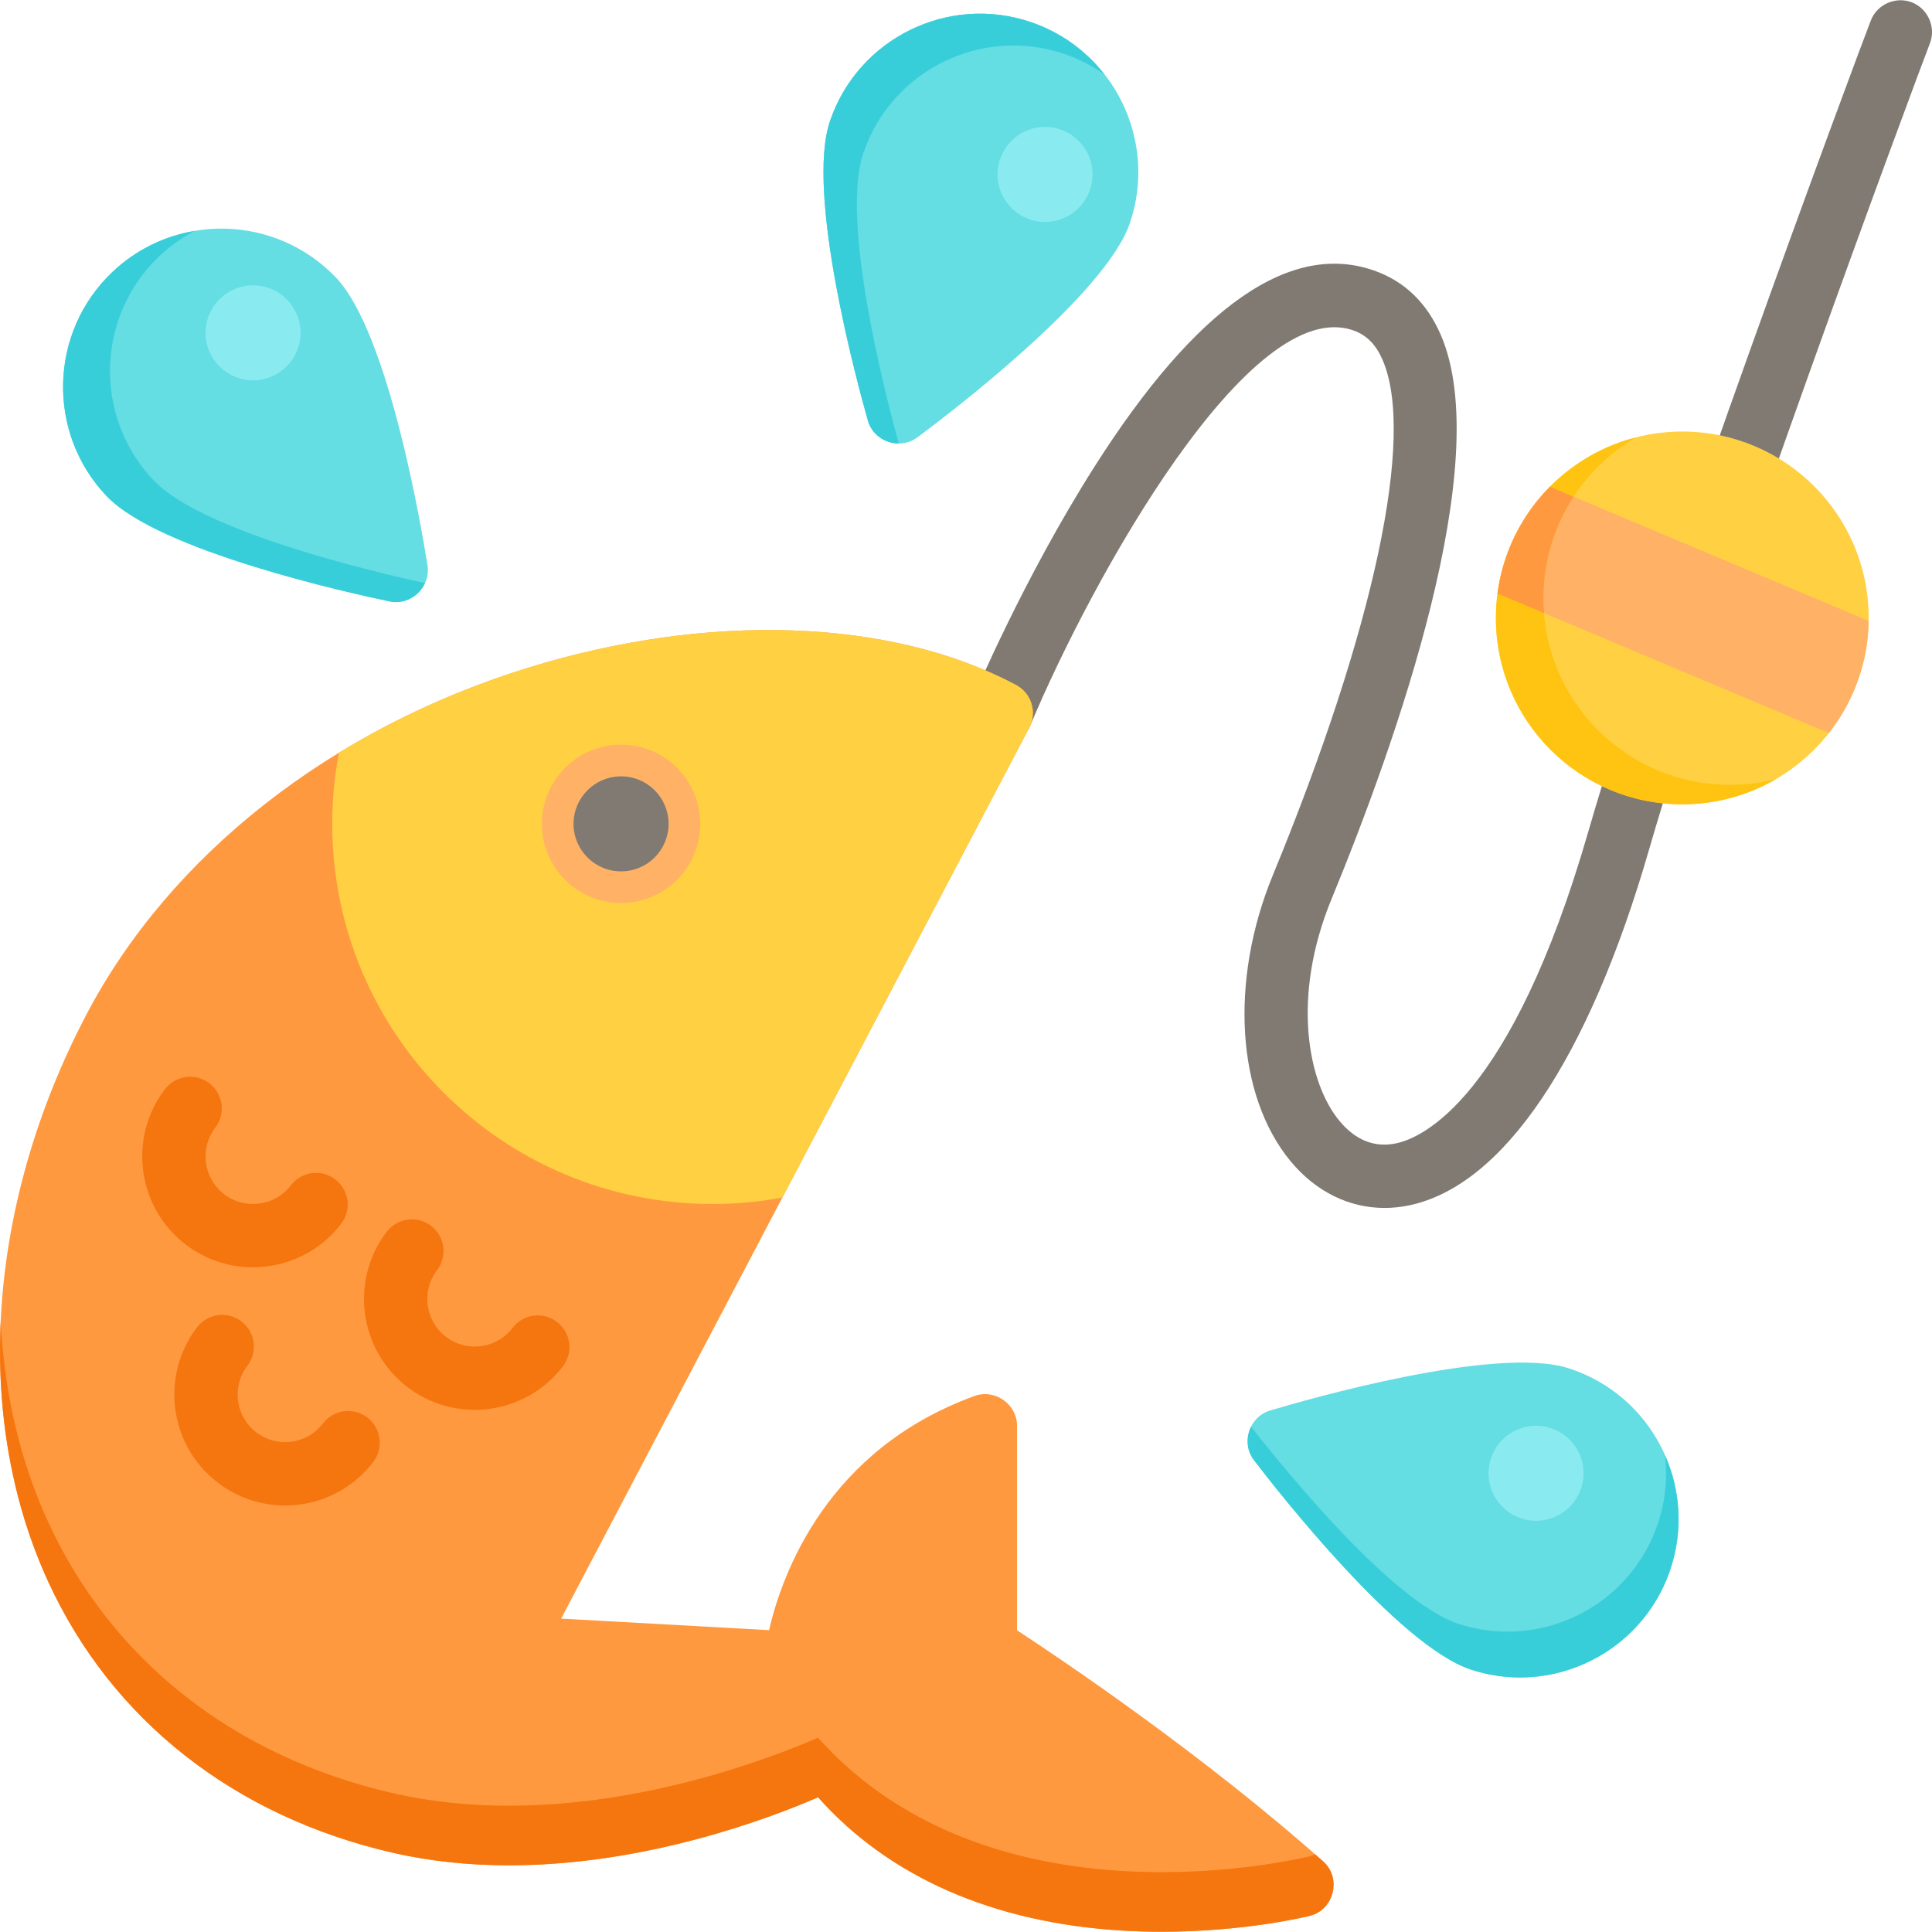 <?xml version="1.0" encoding="iso-8859-1"?>
<!-- Generator: Adobe Illustrator 19.0.0, SVG Export Plug-In . SVG Version: 6.00 Build 0)  -->
<svg version="1.1" id="Layer_1" xmlns="http://www.w3.org/2000/svg" xmlns:xlink="http://www.w3.org/1999/xlink" x="0px" y="0px"
	 viewBox="0 0 511.999 511.999" style="enable-background:new 0 0 511.999 511.999;" xml:space="preserve">
<path style="fill:#807A72;" d="M366.912,320.116c-9.376,0.001-18.179-4.297-24.834-12.307
	c-14.401-17.331-16.312-47.827-4.758-75.887c26.945-65.437,37.811-116.489,29.069-136.563c-1.737-3.991-4.108-6.435-7.462-7.693
	c-27.49-10.3-69.71,65.967-85.855,104.521c-1.79,4.277-6.71,6.292-10.986,4.501c-4.276-1.79-6.292-6.71-4.501-10.986
	c0.548-1.31,13.642-32.403,32.452-62.008c27.166-42.758,52.327-60.175,74.785-51.748c7.681,2.88,13.388,8.502,16.963,16.71
	c14.618,33.567-11.856,108.175-28.937,149.659c-10.627,25.81-6.337,48.554,2.146,58.764c4.255,5.121,9.299,7.117,14.997,5.92
	c6.773-1.418,30.463-11.579,50.979-82.796c18.097-62.822,70.724-204.205,74.821-214.787c1.652-4.267,6.593-6.45,10.86-4.797
	c4.266,1.653,6.45,6.593,4.797,10.86c-3.904,10.082-56.736,152.25-74.343,213.372c-16.063,55.758-38.675,89.349-63.673,94.583
	C371.241,319.892,369.061,320.116,366.912,320.116z"/>
<path style="fill:#FF9940;" d="M350.66,493.295c-31.923-28.376-69.127-53.391-81.134-61.254v-54.202
	c0-5.722-5.877-9.852-11.264-7.891c-38.958,14.167-50.928,46.823-54.461,62.06l-55.092-3.06L272.76,192.849
	c2.147-4.086,0.592-9.139-3.481-11.312c-33.075-17.642-81.371-19.368-129.188-4.619c-52.324,16.138-95.066,49.701-117.266,92.085
	C-3.542,319.337-7.299,375.466,12.773,419.147c16.831,36.628,49.205,62.131,91.158,71.813c10.356,2.389,20.796,3.372,30.972,3.372
	c36.041-0.002,68.694-12.319,81.894-18.03c18.751,21.099,46.445,33.275,80.561,35.321c3.614,0.217,7.128,0.312,10.51,0.312
	c22.082,0,38.465-4.022,39.253-4.22C353.535,506.111,355.613,497.696,350.66,493.295z"/>
<path style="fill:#F5760F;" d="M348.523,491.411c-0.444,0.201-0.906,0.379-1.404,0.503c-0.788,0.197-17.171,4.22-39.253,4.22
	c-3.382,0-6.895-0.094-10.51-0.312c-34.116-2.046-61.81-14.222-80.561-35.321c-13.198,5.71-45.853,18.028-81.894,18.03
	c-10.176,0-20.617-0.982-30.972-3.372c-41.953-9.682-74.326-35.185-91.158-71.813c-7.496-16.313-11.665-34.364-12.578-53.2
	c-1.132,24.511,3.008,48.171,12.578,68.999c16.831,36.627,49.205,62.131,91.158,71.813c10.356,2.39,20.796,3.372,30.972,3.372
	c36.041-0.002,68.694-12.319,81.894-18.03c18.751,21.099,46.445,33.275,80.561,35.321c3.614,0.217,7.128,0.312,10.51,0.312
	c22.082,0,38.465-4.022,39.253-4.22c6.416-1.602,8.494-10.018,3.541-14.419C349.951,492.664,349.237,492.038,348.523,491.411z"/>
<path style="fill:#FFD042;" d="M188.795,319.071c6.335,0,12.532-0.591,18.543-1.71l65.422-124.512
	c2.147-4.086,0.592-9.139-3.481-11.312c-33.075-17.642-81.371-19.368-129.188-4.619c-18.048,5.566-34.953,13.207-50.271,22.565
	c-1.155,6.105-1.767,12.403-1.767,18.845C88.051,273.967,133.156,319.071,188.795,319.071z"/>
<circle style="fill:#FFB266;" cx="164.588" cy="218.329" r="20.988"/>
<circle style="fill:#807A72;" cx="164.588" cy="218.329" r="12.593"/>
<circle style="fill:#FFD042;" cx="445.829" cy="163.76" r="49.396"/>
<path style="fill:#FFB266;" d="M396.864,157.295l87.799,36.967c6.457-8.208,10.365-18.508,10.54-29.721l-84.451-35.558
	C403.33,136.468,398.3,146.315,396.864,157.295z"/>
<path style="fill:#FFC412;" d="M458.418,207.983c-27.28,0-49.397-22.116-49.397-49.397c0-18.223,9.875-34.13,24.559-42.692
	c-21.358,5.447-37.152,24.81-37.152,47.865c0,27.281,22.115,49.397,49.397,49.397c9.057,0,17.539-2.449,24.837-6.705
	C466.747,207.45,462.645,207.983,458.418,207.983z"/>
<path style="fill:#FF9940;" d="M417.035,131.629l-6.284-2.646c-7.42,7.484-12.451,17.332-13.888,28.312l12.326,5.189
	c-0.101-1.288-0.168-2.585-0.168-3.899C409.022,148.637,411.973,139.382,417.035,131.629z"/>
<g>
	<path style="fill:#F5760F;" d="M67.029,335.851c-6.217,0-12.48-1.959-17.792-6.013c-12.879-9.829-15.361-28.305-5.532-41.185
		c2.812-3.684,8.081-4.395,11.767-1.58c3.687,2.812,4.394,8.08,1.581,11.767c-4.213,5.52-3.149,13.439,2.371,17.651
		c5.52,4.212,13.437,3.149,17.65-2.372c2.812-3.684,8.081-4.395,11.767-1.58c3.686,2.813,4.394,8.081,1.58,11.767
		C84.646,331.872,75.885,335.851,67.029,335.851z"/>
	<path style="fill:#F5760F;" d="M125.797,373.629c-6.216,0-12.48-1.959-17.792-6.012c-12.88-9.83-15.362-28.306-5.532-41.186
		c2.815-3.686,8.081-4.394,11.767-1.58c3.687,2.812,4.394,8.08,1.581,11.767c-4.213,5.52-3.149,13.439,2.371,17.651
		c5.52,4.21,13.438,3.148,17.65-2.372c2.812-3.684,8.081-4.395,11.767-1.58c3.686,2.813,4.394,8.081,1.58,11.767
		C143.414,369.65,134.654,373.629,125.797,373.629z"/>
	<path style="fill:#F5760F;" d="M75.504,398.972c-6.4,0-12.592-2.082-17.765-6.031c-12.879-9.829-15.361-28.305-5.532-41.184
		c2.813-3.686,8.081-4.395,11.767-1.58c3.687,2.812,4.394,8.08,1.581,11.767c-4.212,5.52-3.149,13.438,2.371,17.65
		c2.674,2.04,5.987,2.922,9.317,2.47c3.334-0.448,6.293-2.166,8.333-4.841c2.813-3.684,8.081-4.395,11.767-1.58
		c3.687,2.812,4.394,8.08,1.581,11.767c-4.762,6.239-11.668,10.252-19.447,11.296C78.148,398.883,76.822,398.972,75.504,398.972z"/>
</g>
<path style="fill:#64DDE3;" d="M273.201,5.856c-21.915-7.451-45.802,4.32-53.252,26.235c-6.482,19.073,7.239,69.481,10.055,79.392
	c1.574,5.54,8.438,7.894,13.08,4.445c8.272-6.142,49.87-37.749,56.351-56.821C306.883,37.195,295.114,13.305,273.201,5.856z"/>
<path style="fill:#38CED9;" d="M228.802,40.529c7.45-21.915,31.337-33.686,53.252-26.235c3.893,1.323,7.459,3.173,10.662,5.432
	C287.86,13.506,281.212,8.579,273.2,5.856c-21.915-7.451-45.802,4.32-53.252,26.235c-6.482,19.073,7.239,69.481,10.055,79.392
	c1.07,3.767,4.587,6.055,8.187,6.053C234.368,103.687,222.736,58.382,228.802,40.529z"/>
<path style="fill:#64DDE3;" d="M415.81,362.635c-19.155-6.21-69.37,8.22-79.242,11.174c-5.525,1.655-7.771,8.55-4.262,13.142
	c6.259,8.185,38.45,49.332,57.61,55.545c0,0,0,0,0.001,0c4.287,1.389,8.635,2.049,12.916,2.049c17.706,0,34.212-11.303,39.96-29.035
	C449.934,393.494,437.829,369.775,415.81,362.635z"/>
<path style="fill:#38CED9;" d="M441.245,385.632c0.677,5.801,0.158,11.831-1.757,17.741c-5.75,17.731-22.255,29.035-39.96,29.035
	c-4.282,0-8.629-0.66-12.916-2.049c-0.001,0-0.001,0-0.001,0c-17.291-5.607-45.185-39.652-55.067-52.261
	c-1.362,2.744-1.277,6.186,0.763,8.855c6.259,8.185,38.45,49.332,57.61,55.545c0,0,0,0,0.001,0
	c4.287,1.389,8.635,2.049,12.916,2.049c17.706,0,34.212-11.303,39.96-29.035C446.103,405.309,445.272,394.745,441.245,385.632z"/>
<path style="fill:#64DDE3;" d="M89.058,73.586C89.057,73.586,89.057,73.586,89.058,73.586c-15.969-16.758-42.59-17.397-59.346-1.432
	C12.955,88.12,12.312,114.743,28.278,131.5c13.896,14.583,64.923,25.788,75.011,27.886c5.654,1.183,10.901-3.836,10.002-9.53
	C111.682,139.678,102.953,88.169,89.058,73.586z"/>
<path style="fill:#38CED9;" d="M40.717,127.303c-15.966-16.757-15.323-43.379,1.433-59.346c2.896-2.76,6.093-5.012,9.474-6.781
	c-7.969,1.345-15.633,4.995-21.912,10.977c-16.757,15.967-17.399,42.589-1.433,59.346c13.896,14.583,64.923,25.788,75.011,27.886
	c4.001,0.837,7.789-1.438,9.347-4.855C97.864,151.314,53.523,140.743,40.717,127.303z"/>
<g>
	<circle style="fill:#89EBF0;" cx="67.063" cy="88.202" r="12.593"/>
	<circle style="fill:#89EBF0;" cx="276.948" cy="46.226" r="12.593"/>
	<circle style="fill:#89EBF0;" cx="407.075" cy="390.432" r="12.593"/>
</g>
<g>
</g>
<g>
</g>
<g>
</g>
<g>
</g>
<g>
</g>
<g>
</g>
<g>
</g>
<g>
</g>
<g>
</g>
<g>
</g>
<g>
</g>
<g>
</g>
<g>
</g>
<g>
</g>
<g>
</g>
</svg>
